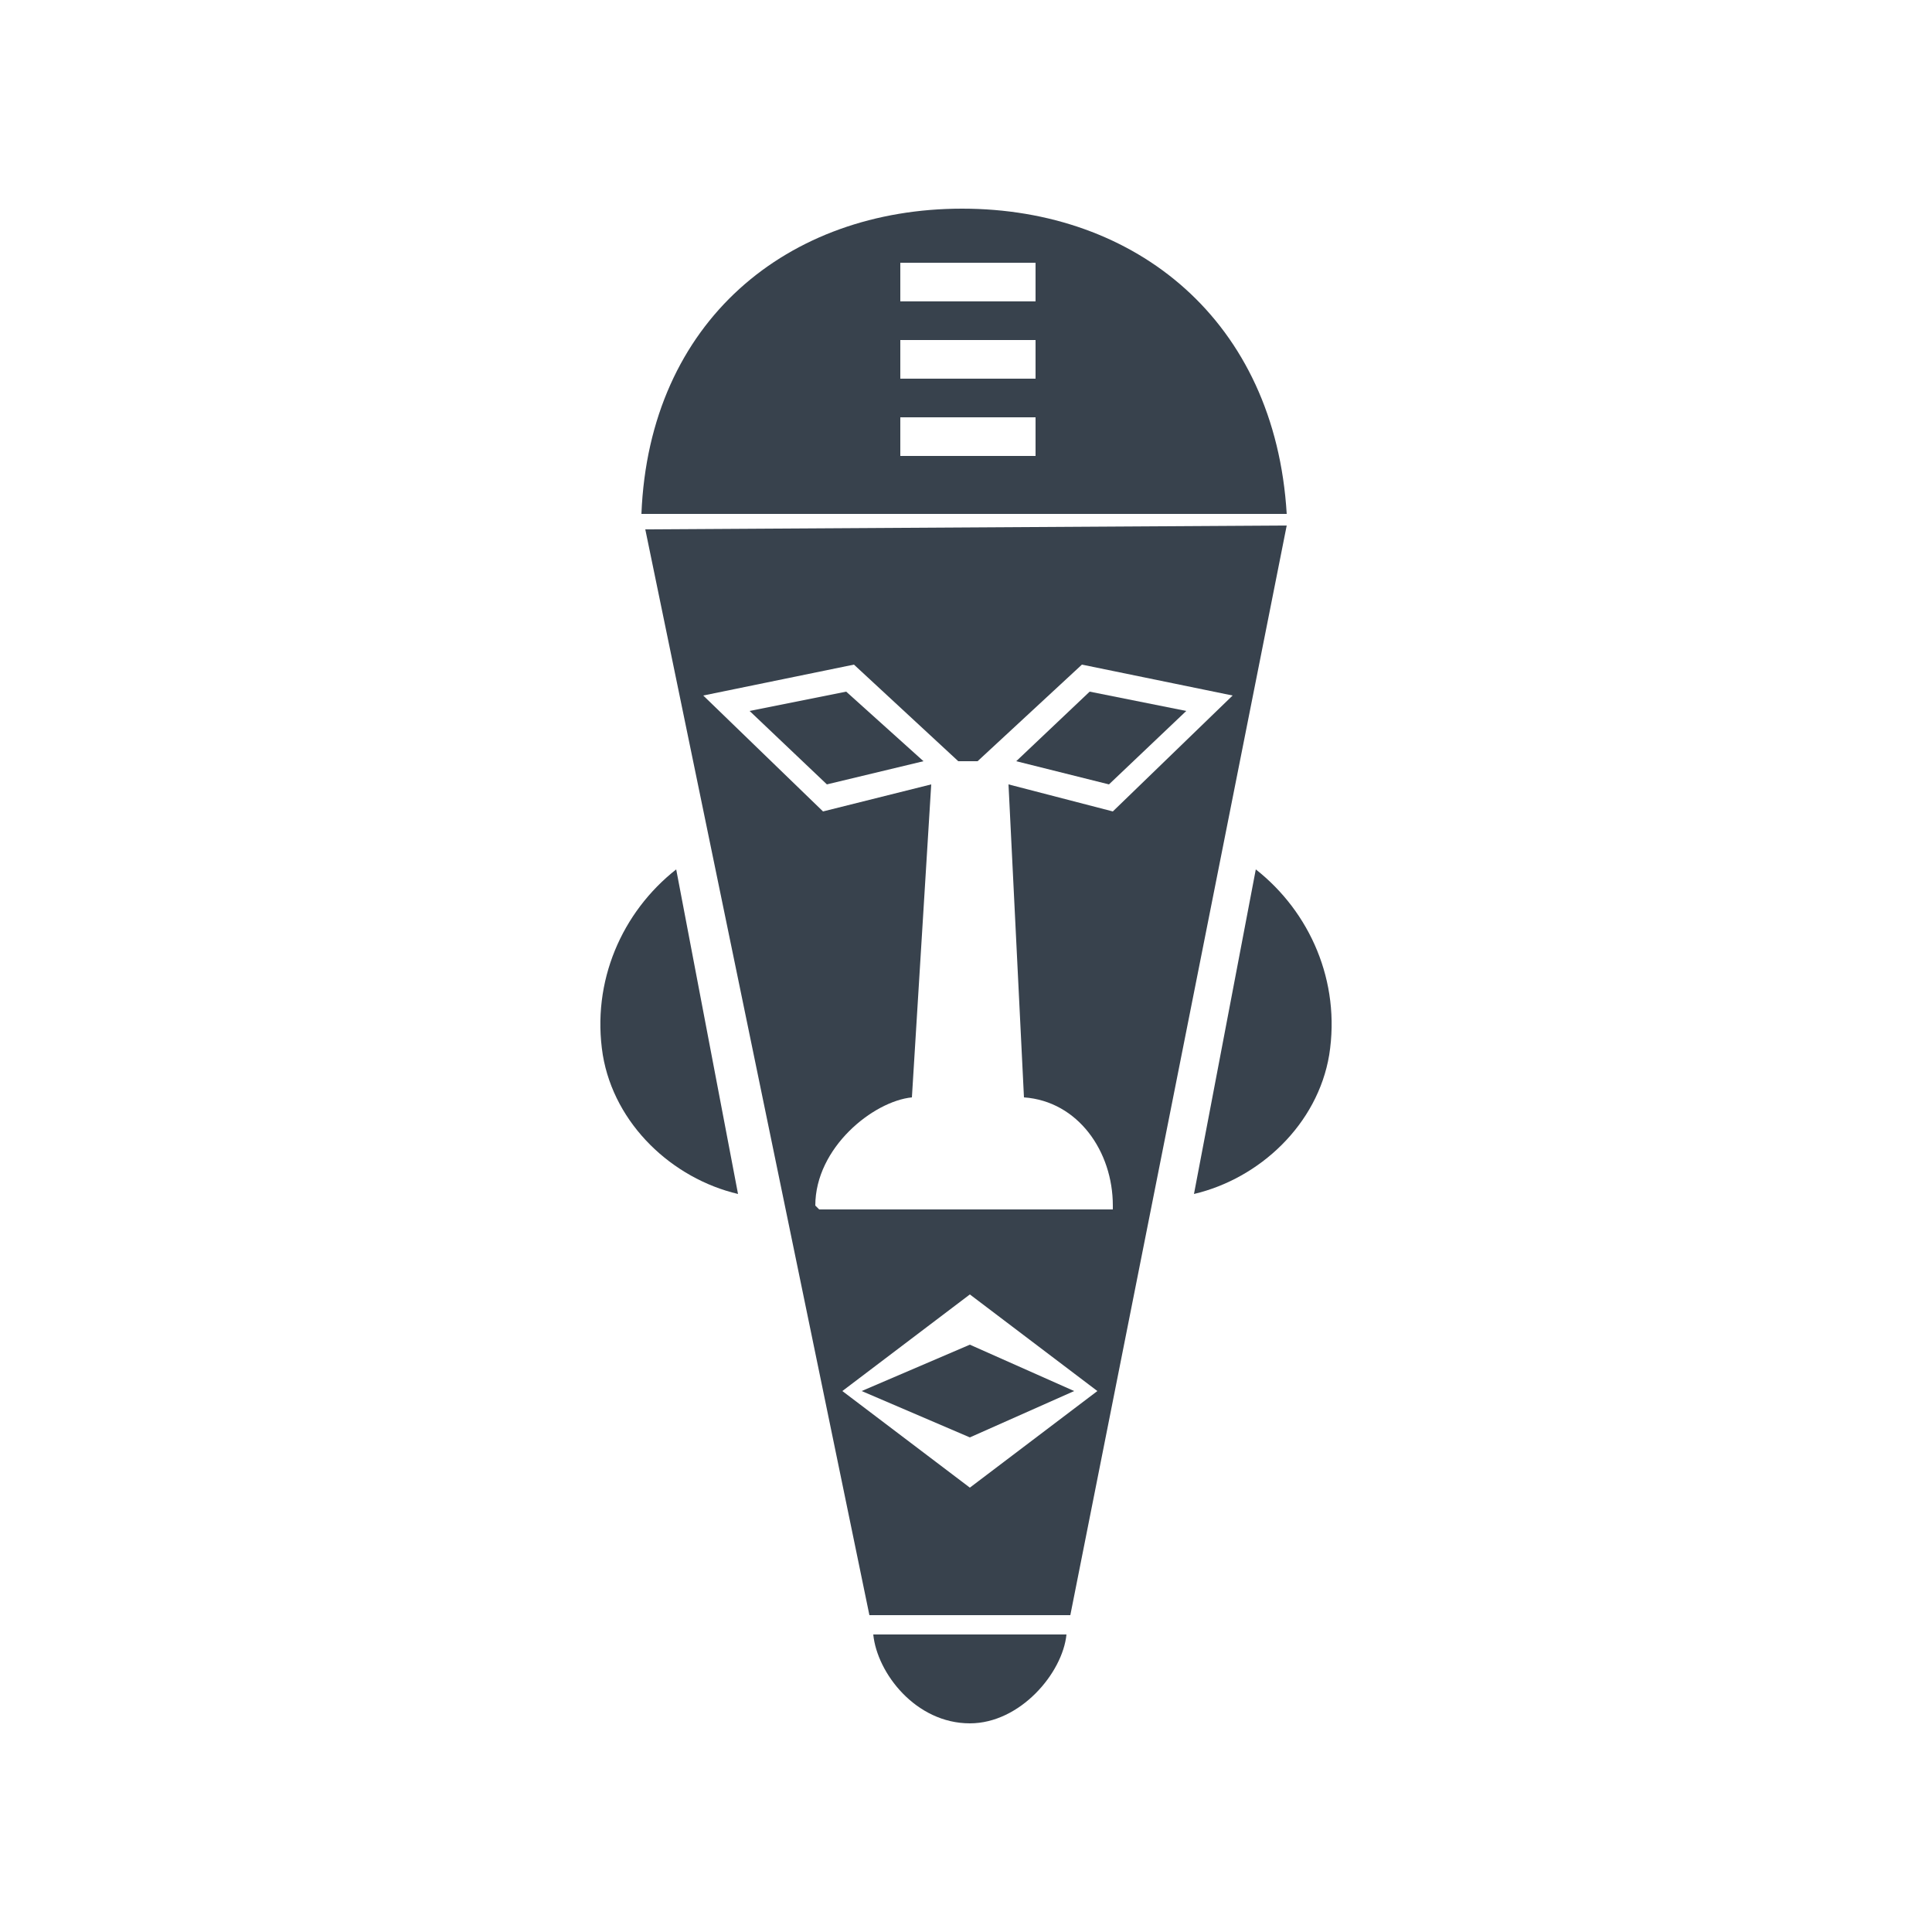 <?xml version="1.0" encoding="utf-8"?>
<!-- Generator: Adobe Illustrator 19.0.0, SVG Export Plug-In . SVG Version: 6.00 Build 0)  -->
<svg version="1.1" id="Layer_1" xmlns="http://www.w3.org/2000/svg" xmlns:xlink="http://www.w3.org/1999/xlink" x="0px" y="0px"
	 viewBox="0 0 50 50" style="enable-background:new 0 0 50 50;" xml:space="preserve">
<style type="text/css">
	.st0{fill:#38424D;}
</style>
<g id="XMLID_1_">
	<path id="XMLID_14_" class="st0" d="M22.6,42.3c0.1,1,1.1,2.3,2.5,2.3c1.3,0,2.4-1.3,2.5-2.3H22.6z"/>
	<path class="st0" d="M16.7,13.7l5.8,28.1h5.2l5.6-28.2L16.7,13.7z M25.1,38.5L21.8,36l3.3-2.5l3.3,2.5L25.1,38.5z M26.5,28.4
		c1.4,0.1,2.3,1.4,2.3,2.8v0.1h-2.1h-0.4h-2.5h-0.3h-2.3c0,0-0.1-0.1-0.1-0.1c0-1.5,1.5-2.7,2.5-2.8l0.5-8.1L21.3,21L18.2,18
		l3.9-0.8l2.7,2.5h0.5l2.7-2.5l3.9,0.8L28.8,21l-2.7-0.7L26.5,28.4z"/>
	<polygon id="XMLID_10_" class="st0" points="27.8,36 25.1,37.2 22.3,36 25.1,34.8 	"/>
	<path id="XMLID_9_" class="st0" d="M32.5,22.5l-1.6,8.4c1.7-0.4,3.2-1.8,3.5-3.6C34.7,25.4,33.9,23.6,32.5,22.5"/>
	<path id="XMLID_8_" class="st0" d="M17.5,22.5l1.6,8.4c-1.7-0.4-3.2-1.8-3.5-3.6C15.3,25.4,16.1,23.6,17.5,22.5"/>
	<polygon id="XMLID_7_" class="st0" points="30.7,18.4 28.7,20.3 26.3,19.7 28.2,17.9 	"/>
	<polygon id="XMLID_6_" class="st0" points="19.4,18.4 21.4,20.3 23.9,19.7 21.9,17.9 	"/>
	<path class="st0" d="M24.9,5.4c-4.5,0-8.1,2.9-8.3,7.9h16.7C33,8.3,29.4,5.4,24.9,5.4 M26.8,11.8h-3.5v-1h3.5V11.8z M26.8,9.8h-3.5
		v-1h3.5V9.8z M26.8,7.8h-3.5v-1h3.5V7.8z"/>
</g>
</svg>
